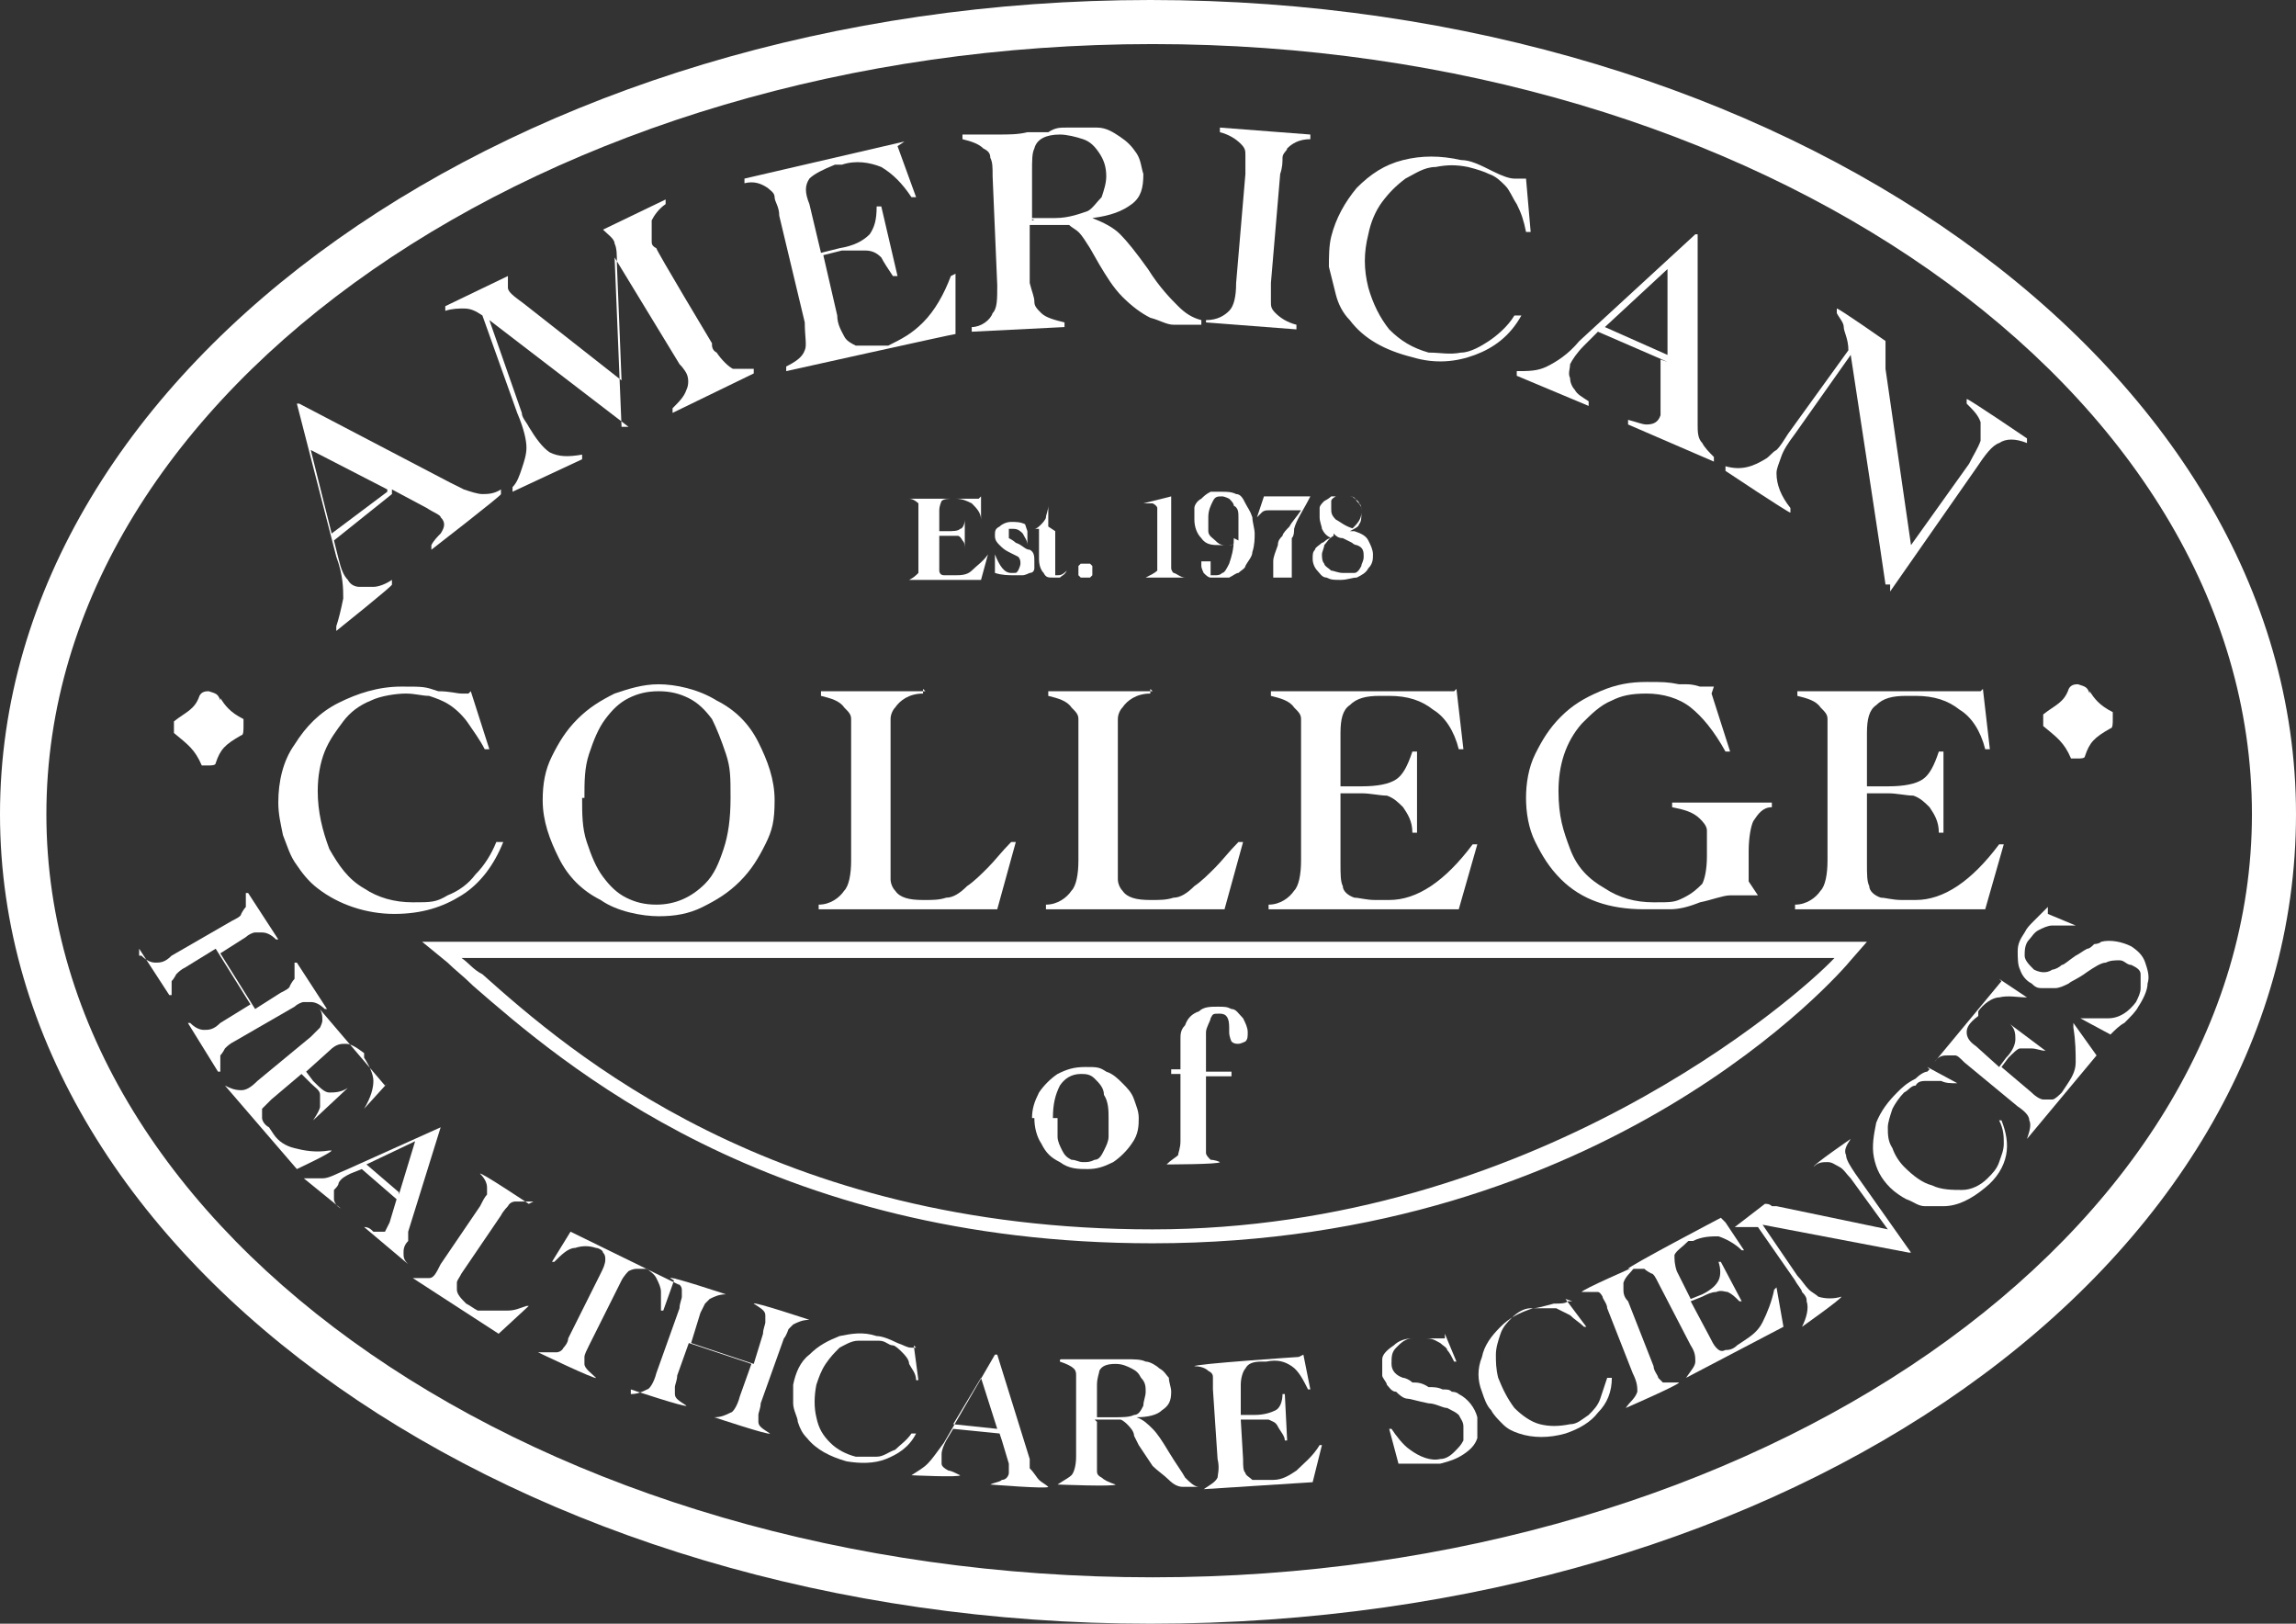 <svg xmlns="http://www.w3.org/2000/svg" id="Layer_1" viewBox="0 0 99 70"><rect x="0" y="0" width="99" height="70" fill="#333333" stroke="none"/><defs><style>      .st0 {        fill: #fff;      }    </style></defs><path class="st0" d="M49.6,70C22.3,70,0,54.4,0,35.1h0C0,15.8,22.3,0,49.6,0s49.4,15.8,49.4,35.1c0,19.5-21.7,34.9-49.4,34.9ZM2,35.1c0,18.2,21.4,32.9,47.7,32.9,26.1,0,47.4-14.8,47.4-32.9,0-18.3-21.3-33.2-47.4-33.2S2,16.8,2,35.1h0Z"></path><path class="st0" d="M49.7,53.6c-16.6,0-25.5-7.8-29.3-11.1-.4-.4-.8-.7-1.1-1l-1.1-.9h62.3l-.7.8c-.4.5-10.5,12.2-30.1,12.2h0ZM19.9,41.3c.3.2.5.5.9.7,3.7,3.3,12.5,11,28.9,11s27.8-10,29.4-11.7H19.9Z"></path><path class="st0" d="M90.1,29.9c-.1-.3-.2-.3-.5-.4-.1,0-.3,0-.4.2-.2.6-.6.7-1.1,1.1,0,0,0,.2,0,.2,0,0,0,.2,0,.3.6.5.9.7,1.2,1.4,0,0,.2,0,.3,0s.3,0,.3-.1c.2-.6.4-.8,1.1-1.2.1,0,.1-.2.1-.4s0-.3,0-.3c-.6-.3-.8-.6-1-.9"></path><path class="st0" d="M9.5,30.2c-.1-.3-.2-.3-.5-.4-.1,0-.3,0-.4.2-.2.6-.6.7-1.1,1.1,0,0,0,.2,0,.2,0,.1,0,.2,0,.3.6.5.9.7,1.2,1.4,0,0,.2,0,.3,0,.1,0,.3,0,.3-.1.2-.6.4-.8,1.1-1.2.1,0,.1-.2.1-.4s0-.3,0-.3c-.6-.3-.8-.6-1-.9"></path><path class="st0" d="M20.3,29.8l.8,2.5h-.2c-.2-.4-.5-.8-.7-1.1-.2-.3-.5-.6-.8-.8-.3-.2-.6-.3-.9-.4-.3,0-.6-.1-1-.1s-1.1.1-1.5.3c-.5.2-.9.5-1.2.9-.3.4-.6.8-.8,1.3-.2.5-.3,1.1-.3,1.7,0,.9.2,1.7.5,2.5.4.7.8,1.3,1.5,1.7.6.4,1.3.6,2.1.6s1,0,1.5-.3c.5-.2.9-.5,1.2-.9.4-.4.7-.9.9-1.4h.3c-.4,1-1,1.8-1.8,2.3-.8.5-1.7.8-2.9.8s-2.4-.4-3.3-1.1c-.4-.3-.7-.7-.9-1-.3-.4-.4-.8-.6-1.3-.1-.5-.2-.9-.2-1.4,0-.9.2-1.8.7-2.5.5-.8,1.1-1.4,1.9-1.8.8-.4,1.7-.7,2.7-.7s1,0,1.6.2c.5,0,.8.1,1,.1s.2,0,.3,0"></path><path class="st0" d="M25.1,34.4c0,.7,0,1.3.2,1.9.2.6.4,1.1.7,1.5.3.4.6.7,1,.9.4.2.8.3,1.3.3.8,0,1.5-.3,2.1-.9.4-.4.6-.9.8-1.5.2-.6.3-1.3.3-2.2s0-1.3-.2-1.9c-.2-.6-.4-1.1-.6-1.5-.3-.4-.6-.7-1-.9-.4-.2-.8-.3-1.3-.3s-.9.1-1.3.3c-.4.2-.7.5-1,.9-.3.4-.5.9-.7,1.5-.2.6-.2,1.2-.2,1.9M23.4,34.5c0-.7.1-1.3.4-1.9.3-.6.6-1.1,1.1-1.6.5-.5,1-.8,1.6-1.1.6-.2,1.2-.4,1.9-.4s1.7.2,2.5.7c.8.4,1.4,1,1.8,1.8.4.8.7,1.6.7,2.5s-.1,1.3-.4,1.9c-.3.6-.6,1.1-1.1,1.6-.5.5-1,.8-1.6,1.1-.6.3-1.2.4-1.9.4s-1.8-.2-2.5-.7c-.8-.4-1.4-1-1.8-1.8-.4-.8-.7-1.6-.7-2.5"></path><path class="st0" d="M39.8,29.7v.2c-.6,0-1,.3-1.2.6-.1.1-.2.3-.2.5,0,.2,0,.5,0,.8v5.3c0,.3,0,.6,0,.8,0,.2.1.4.2.5.2.3.6.4,1.2.4h.1c.3,0,.6,0,.9-.1.3,0,.6-.2.9-.5.3-.2.6-.5.9-.8.3-.3.6-.7,1-1.1h.2l-.8,2.9h-7.7v-.2c.5,0,.9-.3,1.1-.6.2-.2.3-.7.3-1.3v-5.2c0-.4,0-.7,0-.9,0-.2-.1-.3-.3-.5-.2-.3-.6-.4-1-.5v-.2h4.5,0Z"></path><path class="st0" d="M49.6,29.7v.2c-.6,0-1,.3-1.2.6-.1.1-.2.3-.2.5,0,.2,0,.5,0,.8v5.3c0,.3,0,.6,0,.8,0,.2.1.4.2.5.2.3.6.4,1.2.4h.1c.3,0,.6,0,.9-.1.3,0,.6-.2.9-.5.3-.2.6-.5.9-.8.3-.3.6-.7,1-1.1h.2l-.8,2.9h-7.7v-.2c.5,0,.9-.3,1.1-.6.2-.2.3-.7.3-1.3v-5.2c0-.4,0-.7,0-.9,0-.2-.1-.3-.3-.5-.2-.3-.6-.4-1-.5v-.2h4.5Z"></path><path class="st0" d="M62.8,29.7l.3,2.6h-.2c-.2-.8-.6-1.4-1.1-1.7-.5-.4-1.1-.6-1.9-.6h-.4c-.6,0-1,.1-1.3.4-.3.2-.4.6-.4,1.2v2.3h.9c.7,0,1.2-.1,1.5-.3.3-.2.5-.6.7-1.2h.2v3.5h-.2c0-.5-.2-.8-.4-1.1-.2-.2-.4-.4-.7-.5-.3,0-.7-.1-1.1-.1h-.9v3c0,.5,0,.8.1,1,0,.2.2.4.5.5.2,0,.5.1.9.1h.6c.6,0,1.2-.2,1.8-.6.6-.4,1.2-1,1.8-1.8h0c0,0,.2,0,.2,0l-.8,2.8h-8.2v-.2c.5,0,.9-.3,1.1-.6.2-.2.3-.7.3-1.3v-5.2c0-.4,0-.7,0-.9,0-.2-.1-.3-.3-.5-.2-.3-.6-.4-1-.5v-.2h7.9Z"></path><path class="st0" d="M73.8,29.9l.8,2.5h-.2c-.5-.9-1-1.5-1.5-1.9-.5-.4-1.2-.6-1.9-.6s-1.1.1-1.5.3c-.5.2-.9.6-1.3,1-.7.8-1,1.8-1,2.9s.2,1.7.5,2.5.8,1.3,1.5,1.7c.6.4,1.3.6,2.1.6s.9,0,1.3-.2c.4-.2.6-.4.8-.6.1-.2.2-.6.2-1.2v-.2c0-.4,0-.7,0-.9,0-.2-.2-.4-.3-.5-.3-.3-.7-.4-1.2-.5v-.2h4.3v.2c-.4,0-.6.3-.8.6-.1.2-.2.7-.2,1.3v1.3l.4.6c0,0-.1,0-.2,0-.4,0-.7,0-1,0-.3,0-.8.2-1.3.3-.5.2-.9.3-1.3.3-.4,0-.7,0-1.1,0-1.5,0-2.7-.4-3.6-1.3-.5-.5-.8-1-1.1-1.6-.3-.6-.4-1.3-.4-1.9s.1-1.3.4-1.9c.3-.6.6-1.1,1.1-1.6.5-.5,1-.8,1.7-1.1s1.3-.4,2-.4.9,0,1.4.1c0,0,.2,0,.3,0,.1,0,.3,0,.6.1.2,0,.3,0,.4,0s0,0,0,0c0,0,.1,0,.2,0s0,0,0,0"></path><path class="st0" d="M85.5,29.7l.3,2.6h-.2c-.2-.8-.6-1.4-1.1-1.7-.5-.4-1.1-.6-1.9-.6h-.4c-.6,0-1,.1-1.3.4-.3.2-.4.6-.4,1.2v2.3h.9c.7,0,1.2-.1,1.5-.3.3-.2.5-.6.7-1.2h.2v3.5h-.2c0-.5-.2-.8-.4-1.1-.2-.2-.4-.4-.7-.5-.3,0-.7-.1-1.1-.1h-.9v3c0,.5,0,.8.1,1,0,.2.2.4.5.5.2,0,.5.1.9.1h.6c.6,0,1.2-.2,1.8-.6.6-.4,1.2-1,1.8-1.8h0c0,0,.2,0,.2,0l-.8,2.8h-8.2v-.2c.5,0,.9-.3,1.1-.6.2-.2.3-.7.3-1.3v-5.2c0-.4,0-.7,0-.9,0-.2-.1-.3-.3-.5-.2-.3-.6-.4-1-.5v-.2h7.9,0Z"></path><path class="st0" d="M45.6,48.2c0,.3,0,.5,0,.8,0,.2.1.4.2.6.1.2.2.3.4.4.2,0,.3.1.5.1s.3,0,.5-.1c.2,0,.3-.2.4-.4.1-.2.2-.4.2-.6,0-.2,0-.5,0-.8s0-.7-.2-1c0-.3-.2-.5-.4-.7-.2-.2-.4-.2-.6-.2-.4,0-.7.2-.9.5-.2.4-.3.8-.3,1.4ZM44.5,48.2c0-.4.1-.7.3-1.1.2-.3.5-.6.8-.8.4-.2.7-.3,1.2-.3s.6,0,.9.2c.3.1.5.3.7.5.2.2.4.4.5.7.1.3.2.5.2.8s0,.7-.3,1.1c-.2.3-.5.6-.8.8-.4.2-.7.3-1.1.3s-.8,0-1.2-.3c-.4-.2-.6-.4-.8-.8-.2-.3-.3-.7-.3-1.1"></path><path class="st0" d="M52,46.2h1.1v.2h-1.1v2.9c0,.2,0,.3,0,.4,0,.1.1.2.2.3,0,0,.2,0,.4.1h0c0,.1-2.3.1-2.3.1h0c.2-.2.4-.3.5-.4,0-.1.1-.3.1-.6v-2.9h-.4v-.2h.4v-.4c0-.4,0-.7,0-.9,0-.2,0-.4.2-.6.1-.3.3-.5.6-.6.2-.2.5-.2.8-.2s.4,0,.6.1c.2,0,.3.2.5.4.1.2.2.4.2.6s0,.3-.1.4c0,0-.2.1-.3.1s-.2,0-.3-.1c0,0-.1-.2-.1-.4v-.2s0,0,0,0c0-.4-.1-.6-.4-.6s-.3,0-.4.2c0,.1-.2.4-.2.6,0,.2,0,.6,0,1.1v.6h0Z"></path><path class="st0" d="M16.7,21.1l-3.3-1.7.9,3.6,2.4-1.8ZM16.9,21.3l-2.5,2,.2.8c.1.4.2.7.4.9.1.2.3.3.5.3.2,0,.4,0,.6,0,.2,0,.5-.1.8-.3v.2c.1,0-2.4,2-2.4,2v-.2c.1-.3.2-.7.3-1.2,0-.4,0-1-.3-1.8l-1.7-6.6h.1c0,0,6.5,3.4,6.5,3.4,0,0,0,0,0,0,0,0,0,0,0,0,0,0,0,0,0,0l.6.3c.3.1.6.2.8.2.2,0,.5,0,.8-.2v.2c.1,0-3,2.4-3,2.4v-.2c.1-.2.3-.4.4-.5.2-.3.2-.5,0-.7,0-.1-.3-.2-.6-.4l-1.5-.8h0Z"></path><path class="st0" d="M27.2,18.4h-.1c0,0-6-4.6-6-4.6l1.4,4c0,.2.2.4.3.6.3.5.6.9.9,1.1.4.2.8.2,1.4.1v.2c0,0-3,1.4-3,1.4v-.2c.2-.2.3-.5.4-.8.1-.3.2-.6.2-.9,0-.3-.1-.8-.4-1.5l-1.5-4.2c-.3-.2-.5-.3-.8-.3-.2,0-.5,0-.8.1v-.2c0,0,2.7-1.3,2.7-1.3,0,0,0,0,0,0,0,.2,0,.4,0,.5,0,.2.3.4.7.7l4.2,3.3-.2-5c0-.4,0-.7-.1-.9,0-.2-.3-.4-.5-.6l2.7-1.3v.2c-.3.2-.5.5-.6.7,0,.2,0,.5,0,.9,0,.1,0,.2.2.3h0c0,.1,2.4,4.1,2.4,4.1,0,0,0,.1,0,.1,0,0,0,.2.2.3.2.3.5.6.7.7.2,0,.6,0,.9,0v.2c0,0-3.5,1.7-3.5,1.7v-.2c.3-.3.5-.5.6-.8.1-.2.1-.5,0-.7,0,0-.1-.2-.3-.4l-2.8-4.6.3,7.3h0Z"></path><path class="st0" d="M38.7,6.3l.8,2.2h-.2c-.4-.6-.8-1-1.3-1.3-.5-.2-1.1-.3-1.7-.1h-.3c-.5.2-.9.4-1.1.6-.2.3-.2.6,0,1.1l.5,2.1.8-.2c.6-.1,1-.3,1.3-.6.2-.3.3-.6.3-1.2h.2s.7,3,.7,3h-.2c-.2-.3-.4-.6-.5-.8-.2-.2-.4-.3-.7-.3-.3,0-.6,0-1,0l-.8.2.6,2.6c0,.4.2.7.3.9.1.2.3.3.5.4.2,0,.5,0,.8,0h.6c.6-.3,1-.5,1.5-1,.5-.5.9-1.2,1.2-2h0c0,0,.2-.1.2-.1v2.6c-.1,0-7.3,1.6-7.3,1.6v-.2c.4-.2.7-.4.8-.7.1-.2,0-.6,0-1.2l-1.1-4.6c0-.4-.2-.6-.2-.8,0-.2-.2-.3-.3-.4-.3-.2-.6-.3-1-.2v-.2s6.9-1.6,6.9-1.6h0Z"></path><path class="st0" d="M44.4,9.4h1.1c.6,0,1.1-.2,1.4-.3.2-.1.4-.4.6-.6.1-.3.2-.6.2-.9,0-.4-.1-.7-.3-1-.2-.3-.4-.5-.7-.6-.3-.1-.7-.2-1-.2-.6,0-1,.2-1.1.6-.1.2-.1.5-.1,1v2.1c.1,0,.1,0,.1,0ZM44.4,9.7v2.5c.1.4.2.6.2.8,0,.2.1.3.3.5.2.2.6.3,1,.4v.2s-4,.2-4,.2v-.2c.4,0,.8-.3.9-.6.2-.2.2-.6.2-1.2l-.2-4.7c0-.4,0-.6-.1-.8,0-.2-.1-.3-.3-.4-.2-.2-.5-.3-.9-.4v-.2s0,0,.1,0h.6c.2,0,.5,0,.8,0,.5,0,.9,0,1.3-.1h.9c.3-.2.5-.2.8-.2.5,0,.9,0,1.3,0,.4,0,.7.2,1,.4.3.2.5.4.7.7.2.3.2.6.3.9,0,.6-.1,1-.5,1.3-.4.3-.9.5-1.7.6.5.2.9.4,1.2.7.3.3.7.8,1.2,1.5.5.8,1,1.3,1.3,1.6.3.3.6.5,1,.6v.2c-.4,0-.8,0-1.2,0-.3,0-.6-.2-1-.3-.4-.2-.8-.5-1.2-.9-.4-.4-.7-.9-1-1.4l-.4-.7c-.2-.3-.3-.5-.5-.7-.1-.1-.3-.2-.4-.3-.2,0-.4,0-.7,0h-1.1c0,0,0,0,0,0Z"></path><path class="st0" d="M52,14v-.2c.5,0,.8-.2,1-.4.2-.2.3-.6.3-1.2l.4-4.7c0-.4,0-.6,0-.8,0-.2,0-.3-.2-.5-.2-.2-.5-.4-.9-.5v-.2s3.9.3,3.9.3v.2c-.5,0-.8.2-1,.4,0,.1-.2.2-.2.4,0,.2,0,.4-.1.7l-.4,4.7c0,.4,0,.6,0,.8,0,.2,0,.3.2.5.2.2.5.4.9.5v.2s-3.9-.3-3.9-.3h0Z"></path><path class="st0" d="M65.8,7.7l.2,2.3h-.2c-.1-.5-.2-.8-.4-1.2-.2-.3-.3-.6-.5-.8-.2-.2-.4-.4-.7-.5-.2-.1-.5-.2-.9-.3-.5-.1-.9-.1-1.4,0-.5,0-.9.3-1.3.5-.4.3-.7.6-1,1-.3.4-.5.9-.6,1.4-.2.8-.2,1.5,0,2.3.2.7.5,1.3.9,1.8.5.5,1,.8,1.7,1,.5,0,.9.1,1.4,0,.4,0,.9-.3,1.2-.5s.8-.6,1.1-1.1h.3c-.5.9-1.2,1.4-2,1.7-.8.3-1.7.4-2.7.1-1.2-.3-2.1-.8-2.7-1.6-.3-.3-.5-.7-.6-1.1-.1-.4-.2-.8-.3-1.2,0-.4,0-.9.1-1.3.2-.8.6-1.5,1.1-2.1.6-.6,1.2-1,2-1.2.8-.2,1.6-.2,2.5,0,.4,0,.8.2,1.4.5.4.2.7.3.9.3,0,0,.2,0,.3,0"></path><path class="st0" d="M71.9,15.3v-3.7s-2.7,2.5-2.7,2.5l2.7,1.2h0ZM71.9,15.6l-3-1.3-.6.6c-.3.3-.5.6-.6.8,0,.2-.1.4,0,.6,0,.2.1.4.2.5.1.2.3.3.6.5v.2c0,0-3.1-1.3-3.1-1.3v-.2c.5,0,.9,0,1.3-.2.4-.2.9-.5,1.4-1.1l5-4.6h.1c0,0,0,7.4,0,7.4,0,0,0,0,0,0h0c0,.1,0,.8,0,.8,0,.3,0,.6.2.8.1.2.3.4.5.6v.2c0,0-3.7-1.6-3.7-1.6v-.2c.4.1.6.2.8.2.3,0,.5-.1.6-.4,0-.1,0-.4,0-.7v-1.7s0,0,0,0Z"></path><path class="st0" d="M81.5,25.2h-.2c0-.1-1.5-9.9-1.5-9.9l-2.4,3.4c-.3.4-.5.7-.6,1-.1.3-.2.5-.2.7,0,.5.2,1,.6,1.5v.2c-.1,0-2.8-1.8-2.8-1.8v-.2c.7.2,1.2,0,1.7-.3.2-.1.3-.3.5-.4.2-.2.3-.4.5-.7l2.6-3.6c0-.5-.2-.8-.2-1,0-.2-.2-.4-.3-.6v-.2c.1,0,2.1,1.4,2.1,1.4,0,.2,0,.4,0,.6,0,0,0,0,0,.2,0,.1,0,.2,0,.2v.2s1.1,7.6,1.1,7.6l2.5-3.5c.2-.4.4-.7.5-1,0-.3,0-.6,0-.8-.1-.3-.3-.5-.6-.8v-.2c.1,0,2.6,1.7,2.6,1.7v.2c-.5-.2-.9-.2-1.2,0-.3.1-.6.5-1,1.1l-3.7,5.3h0Z"></path><path class="st0" d="M6,41.2h.1c.2.2.4.3.6.3.2,0,.4,0,.7-.3l2.6-1.5c.2-.1.4-.2.4-.3,0,0,.1-.2.2-.3,0-.2,0-.4,0-.6h.1c0,0,1.3,2,1.3,2h-.1c-.2-.2-.4-.3-.6-.3,0,0-.2,0-.3,0-.1,0-.3.1-.4.2l-1.1.7,1.5,2.4,1.1-.7c.2-.1.4-.2.4-.3,0,0,.1-.2.2-.3,0-.2,0-.4,0-.7h.1c0,0,1.3,2,1.3,2h-.1c-.2-.2-.4-.3-.6-.3,0,0-.2,0-.3,0-.1,0-.3.1-.4.2l-2.6,1.5c-.2.1-.3.2-.4.3,0,0-.1.2-.2.3,0,.2,0,.4,0,.7h-.1c0,0-1.3-2.1-1.3-2.1h.1c.2.2.4.3.6.3.2,0,.4,0,.7-.3l1.3-.8-1.5-2.4-1.3.8c-.2.1-.3.2-.4.3,0,0-.1.2-.2.3,0,.2,0,.4,0,.6h-.1c0,0-1.3-2-1.3-2h0Z"></path><path class="st0" d="M16.7,46.7l-1,1.1h0c.3-.5.4-.9.4-1.2,0-.3-.2-.7-.4-1v-.2c-.4-.3-.6-.4-.8-.4-.2,0-.4,0-.7.3l-1,.9.3.4c.3.3.5.5.7.5.2,0,.5,0,.8-.2h0c0,0-1.5,1.4-1.5,1.4h0c.2-.3.3-.5.3-.6,0-.2,0-.3,0-.5,0-.2-.2-.3-.4-.5l-.4-.4-1.3,1.1c-.2.2-.3.3-.4.4,0,.1,0,.3,0,.4,0,.1.1.3.3.4l.2.3c.2.3.5.5.9.6.4.1.9.2,1.5.1h.1c0,.1-1.5.8-1.5.8l-3.1-3.6h0c.2.1.4.2.7.2.2,0,.4-.1.7-.4l2.3-1.9c.2-.2.3-.3.4-.4,0,0,.1-.2.1-.3,0-.2,0-.4-.2-.6h0c0,0,2.9,3.4,2.9,3.4h0Z"></path><path class="st0" d="M17.2,51.5l.7-2.3-2.1,1,1.4,1.2ZM17.1,51.7l-1.5-1.3-.5.2c-.2.1-.4.2-.5.4,0,.1-.1.2-.2.3,0,.1,0,.2,0,.4,0,.1.1.3.3.4h0c0,0-1.6-1.3-1.6-1.3h0c.2,0,.5,0,.8,0,.3,0,.6-.2,1.1-.4l4-1.8h0c0,0-1.4,4.5-1.4,4.5,0,0,0,0,0,0,0,0,0,0,0,0,0,0,0,0,0,0v.4c-.2.2-.2.4-.2.5,0,.2,0,.3.2.5h0c0,0-1.9-1.6-1.9-1.6h0c.2,0,.3.1.4.2.2,0,.3,0,.5,0,0,0,.1-.2.2-.4l.3-1h0Z"></path><path class="st0" d="M23,51.8h0c-.3,0-.5,0-.8,0,0,0-.2,0-.3.2,0,0-.2.2-.3.4l-1.7,2.5c-.1.2-.2.3-.2.4,0,.1,0,.2,0,.3,0,.2.2.4.4.6h0c.2.1.3.2.5.3.2,0,.4,0,.6,0,.2,0,.4,0,.7,0,.3,0,.5-.1.8-.2h.1c0,0-1.3,1.2-1.3,1.2l-3.7-2.4h0c.3,0,.5,0,.7,0,.2,0,.3-.2.5-.6l1.7-2.5c.1-.2.2-.4.3-.5,0-.1,0-.2,0-.3,0-.2-.1-.4-.3-.6h0c0-.1,2.1,1.3,2.1,1.3h0Z"></path><path class="st0" d="M29.1,55.1l-.5,1.4h-.1c0-.3,0-.6,0-.8,0-.2-.1-.4-.2-.6-.1-.2-.3-.3-.4-.4-.1,0-.3,0-.4,0-.1,0-.2,0-.4.1,0,0-.2.2-.3.4l-1.4,2.8c-.1.2-.2.4-.2.5,0,.1,0,.2,0,.3,0,.2.3.4.5.6h0c0,.1-2.5-1.1-2.5-1.1h0c.3,0,.6,0,.8,0,0,0,.2,0,.3-.2,0,0,.2-.2.2-.4l1.4-2.8c.1-.2.2-.4.2-.6,0-.1,0-.2-.1-.3,0-.1-.2-.2-.3-.2-.3-.1-.6-.1-.9,0-.3,0-.6.3-.9.6h-.1c0,0,.8-1.3.8-1.3l4.7,2.3h0Z"></path><path class="st0" d="M27.2,60.1h0c.3,0,.5-.1.7-.2.1,0,.3-.3.4-.7l1-2.8c0-.2.1-.4.1-.5s0-.2,0-.3c0-.2-.2-.3-.5-.5h0c0-.1,2.4.7,2.4.7h0c-.3,0-.5.1-.7.2,0,0-.1.1-.2.2,0,0-.1.2-.2.4l-.4,1.3,2.7.9.4-1.3c0-.2.1-.4.1-.5,0-.1,0-.2,0-.3,0-.2-.2-.3-.5-.5h0c0-.1,2.4.7,2.4.7h0c-.3,0-.5.1-.7.2,0,0-.1.1-.2.2,0,0-.1.3-.2.4l-1,2.8c0,.2-.1.4-.1.5,0,.1,0,.2,0,.3,0,.2.2.3.5.5h0c0,.1-2.4-.7-2.4-.7h0c.3,0,.5-.1.7-.2.1,0,.3-.3.4-.7l.5-1.4-2.7-.9-.5,1.4c0,.2-.1.4-.1.5,0,.1,0,.2,0,.3,0,.2.2.3.5.5h0c0,.1-2.4-.7-2.4-.7h0Z"></path><path class="st0" d="M39.4,58l.2,1.5h-.1c0-.3-.2-.5-.3-.7,0-.2-.2-.4-.3-.5-.1-.1-.3-.3-.4-.3-.2,0-.3-.2-.6-.2-.3,0-.6,0-.9,0-.3,0-.6.2-.8.3-.2.2-.4.4-.6.7-.2.3-.3.6-.4.9-.1.5-.1,1,0,1.4.1.5.3.8.6,1.1.3.3.7.5,1.1.6.3,0,.6,0,.9,0,.3,0,.5-.2.8-.3.2-.2.5-.4.7-.7h.2c-.3.6-.8.9-1.3,1.1-.5.2-1.1.2-1.7.1-.7-.2-1.3-.5-1.7-1-.2-.2-.3-.4-.4-.7,0-.2-.2-.5-.2-.8,0-.3,0-.6,0-.8.1-.5.3-1,.7-1.3.4-.4.8-.6,1.3-.8.5-.1,1-.2,1.6,0,.2,0,.5.1.9.3.3.1.4.2.6.2,0,0,.1,0,.2,0"></path><path class="st0" d="M43,61.6l-.7-2.2-1.2,2,1.9.2ZM43.1,61.8l-2-.2-.3.5c-.1.2-.2.4-.2.6,0,.1,0,.3,0,.4,0,.1.1.2.3.3.1,0,.3.1.5.2h0c0,.1-2.1,0-2.1,0h0c.3-.2.5-.3.7-.5.2-.2.4-.5.7-.9l2.2-3.8h.1s1.4,4.5,1.4,4.5c0,0,0,0,0,0,0,0,0,0,0,0,0,0,0,0,0,0v.4c.2.2.3.4.4.5.1.1.3.2.4.3h0c0,.1-2.5-.1-2.5-.1h0c.2-.1.4-.1.5-.2.2,0,.3-.2.3-.3,0,0,0-.2,0-.4l-.3-1h0Z"></path><path class="st0" d="M47.3,61.1h.7c.4,0,.7,0,.9-.1.2,0,.3-.2.4-.4,0-.2.1-.4.1-.6,0-.2,0-.4-.2-.6-.1-.2-.2-.3-.4-.4-.2-.1-.4-.2-.7-.2-.4,0-.6.1-.7.3,0,.1-.1.3-.1.6v1.4s0,0,0,0ZM47.3,61.3v1.6c0,.2,0,.4,0,.5,0,.1,0,.2.2.3.1.1.3.2.6.3h0c0,.1-2.5,0-2.5,0h0c.3-.2.5-.3.6-.4.1-.1.2-.4.2-.8v-3c0-.2,0-.4,0-.5,0-.1,0-.2-.1-.3-.1-.1-.3-.2-.6-.3h0c0-.1,0-.1.1-.1h.4c.1,0,.3,0,.5,0,.3,0,.6,0,.8,0h.6c.2,0,.3,0,.5,0,.3,0,.6,0,.8.1.2,0,.5.2.6.3.2.1.3.3.4.4,0,.2.1.4.1.6,0,.4-.1.6-.4.8-.2.2-.6.3-1.1.3.3.1.5.3.7.5.2.2.4.5.7,1,.3.5.6.9.7,1.1.2.2.4.4.6.4h0c-.3,0-.5,0-.7,0-.2,0-.4-.1-.6-.3-.2-.2-.5-.4-.7-.6-.2-.3-.4-.6-.6-.9l-.2-.4c0-.2-.2-.4-.3-.5,0,0-.2-.2-.3-.2-.1,0-.3,0-.4,0h-.7s0,0,0,0Z"></path><path class="st0" d="M56.2,58.4l.3,1.5h-.1c-.2-.4-.4-.8-.7-1-.3-.2-.6-.3-1.1-.2h-.2c-.4,0-.6.1-.7.3-.1.1-.2.4-.2.7v1.3c0,0,.6,0,.6,0,.4,0,.7-.1.9-.2.2-.1.3-.4.3-.7h.1s.1,2,.1,2h-.1c0-.2-.2-.4-.3-.6s-.2-.2-.4-.3c-.2,0-.4,0-.7,0h-.5s.1,1.7.1,1.7c0,.3,0,.5.1.6,0,.1.2.2.3.3.1,0,.3,0,.5,0h.4c.4,0,.7-.2,1-.4.3-.3.7-.6,1-1.1h0s.1,0,.1,0l-.4,1.6-4.7.3h0c.3-.2.5-.3.6-.5,0-.1.1-.4,0-.8l-.2-3c0-.2,0-.4,0-.5,0-.1,0-.2-.2-.3-.1-.1-.3-.2-.6-.2h0c0-.1,4.5-.4,4.5-.4h0Z"></path><path class="st0" d="M62.3,57.5l.5,1.2h-.1c-.1-.2-.2-.4-.3-.5,0-.1-.2-.2-.3-.3-.2-.1-.3-.2-.6-.2-.2,0-.4,0-.6,0-.3,0-.5.2-.7.4-.2.2-.2.4-.2.7,0,.3.2.5.5.6.1,0,.3.1.4.2.2,0,.4,0,.7.2.2,0,.4,0,.6.1.2,0,.3,0,.4.1,0,0,.2,0,.3.1.4.2.7.6.8,1,0,.3,0,.6,0,.9-.1.3-.3.5-.6.7-.3.2-.6.3-1,.4-.3,0-.6,0-.9,0-.2,0-.5,0-.8,0h-.1s-.4-1.5-.4-1.5h.1c.2.3.5.7.8.9.4.3.9.5,1.3.4.2,0,.4-.1.6-.3s.3-.3.4-.5c0-.2,0-.4,0-.6,0-.2-.1-.3-.2-.5-.1-.1-.3-.2-.5-.3-.2,0-.5-.2-.8-.2-.5-.1-.8-.2-.9-.2-.2,0-.4-.2-.5-.3-.2,0-.3-.2-.4-.3,0-.1-.2-.3-.2-.4,0-.3,0-.5,0-.7,0-.2.2-.4.5-.6.2-.2.5-.3.8-.3.2,0,.4,0,.6,0h.2c.2,0,.4,0,.6,0h0s0,0,0,0Z"></path><path class="st0" d="M67.5,56l.9,1.2h-.1c-.2-.2-.4-.3-.6-.5-.2-.1-.4-.2-.6-.3-.2,0-.4,0-.5,0s-.4,0-.6,0c-.3,0-.6.2-.8.4-.2.2-.4.4-.5.7-.1.3-.2.6-.2.9,0,.3,0,.6.1,1,.2.5.4.9.7,1.3.3.3.7.6,1.1.7.4.1.8.1,1.3,0,.3,0,.5-.2.8-.4.2-.2.4-.4.5-.7s.2-.6.3-.9h.2c0,.6-.2,1.1-.6,1.5-.3.4-.8.7-1.4.9-.7.2-1.4.2-2,0-.3-.1-.5-.2-.7-.4-.2-.2-.4-.4-.5-.6-.2-.2-.3-.5-.4-.8-.2-.5-.2-1,0-1.5.1-.5.4-.9.8-1.3.4-.4.8-.6,1.4-.8.2,0,.5-.1.9-.2.3,0,.5,0,.6-.1,0,0,.1,0,.2,0"></path><path class="st0" d="M70.1,60.7h0c.2-.3.4-.4.5-.7,0-.2,0-.4-.2-.8l-1.1-2.8c0-.2-.2-.4-.2-.5,0,0-.1-.2-.2-.2-.2,0-.4,0-.7,0h0c0-.1,2.3-1.1,2.3-1.1h0c-.2.3-.4.4-.5.7,0,0,0,.2,0,.3,0,.1,0,.3.2.5l1.1,2.8c0,.2.2.4.2.5,0,0,.2.2.2.2.2,0,.4,0,.7,0h0c0,.1-2.3,1.1-2.3,1.1h0Z"></path><path class="st0" d="M74.4,52.7l.8,1.2h-.1c-.3-.3-.7-.5-1-.6-.3,0-.7,0-1.1.2h-.2c-.3.3-.5.4-.6.6,0,.2,0,.4.1.7l.6,1.2.5-.2c.4-.2.6-.4.7-.6.1-.2.1-.5,0-.8h.1c0,0,.9,1.7.9,1.7h-.1c-.2-.2-.3-.3-.5-.4-.1,0-.3-.1-.5,0-.2,0-.4.1-.6.2l-.5.2.8,1.5c.1.2.2.4.3.5.1.1.2.2.4.1.1,0,.3,0,.5-.2l.3-.2c.3-.2.6-.4.8-.8.2-.4.4-.9.5-1.4h0c0,0,.1-.1.1-.1l.3,1.7-4.2,2.2h0c.2-.3.4-.5.4-.7,0-.2,0-.4-.2-.7l-1.4-2.7c-.1-.2-.2-.4-.3-.4,0,0-.2-.1-.3-.2-.2,0-.4,0-.7,0h0c0-.1,4-2.2,4-2.2h0Z"></path><path class="st0" d="M82.3,54h0c0,0-6.3-1.2-6.3-1.2l1.5,2.2c.2.2.3.4.5.6.1.1.3.2.4.3.3.1.7.1,1,0h0c0,.1-1.7,1.3-1.7,1.3h0c.2-.4.3-.8.2-1.1,0-.1,0-.2-.2-.4,0-.1-.2-.3-.3-.5l-1.6-2.3c-.3,0-.5,0-.6,0-.1,0-.3,0-.4,0h0c0,0,1.3-1,1.3-1,.1,0,.2,0,.3.1,0,0,0,0,.1,0,0,0,.1,0,.1,0h0s4.8,1,4.8,1l-1.6-2.2c-.2-.2-.3-.4-.5-.5-.2-.1-.3-.2-.5-.2-.2,0-.4,0-.6.2h0c0-.1,1.6-1.2,1.6-1.2h0c-.2.3-.3.5-.2.7,0,.2.2.5.4.8l2.4,3.4h0Z"></path><path class="st0" d="M83.1,46l1.3.7h0c-.3,0-.5,0-.7-.1-.2,0-.4,0-.6,0-.2,0-.4,0-.5.2-.2,0-.3.2-.5.3-.2.2-.4.5-.5.7-.1.3-.2.6-.2.8,0,.3,0,.6.2.9.1.3.3.6.5.8.4.4.8.7,1.2.8.4.2.9.2,1.3.2.4,0,.8-.2,1.1-.5.2-.2.4-.4.5-.7.1-.3.2-.5.2-.8s0-.6-.2-1h.1c.2.5.3,1,.2,1.5-.1.5-.4,1-.9,1.4-.6.5-1.2.8-1.8.8-.3,0-.5,0-.8,0-.3,0-.5-.2-.8-.3-.2-.1-.5-.3-.7-.5-.4-.4-.6-.8-.7-1.3-.1-.5,0-1,.1-1.5.2-.5.5-.9.9-1.3.2-.2.4-.4.8-.6.2-.2.4-.3.5-.3,0,0,0,0,.1-.1Z"></path><path class="st0" d="M86.2,42.2l1.2.8h0c-.4,0-.8-.1-1.2,0-.3,0-.7.3-.9.6v.2c-.4.3-.5.5-.5.7,0,.2.1.4.4.6l1,.9.3-.4c.3-.3.4-.6.4-.8,0-.2,0-.5-.3-.7h0c0,0,1.6,1.2,1.6,1.2h0c-.2,0-.4-.1-.6-.1-.2,0-.3,0-.5,0-.1,0-.3.2-.5.4l-.3.4,1.3,1.1c.2.2.4.3.5.3.1,0,.3,0,.4,0,.1,0,.3-.2.4-.3l.2-.3c.2-.3.4-.6.4-1,0-.4,0-.9-.1-1.5h0c0,0,0-.2,0-.2l1,1.4-3,3.6h0c.1-.3.2-.6.1-.8,0-.2-.2-.4-.5-.6l-2.3-1.9c-.2-.2-.3-.3-.4-.3-.1,0-.2,0-.3,0-.2,0-.4,0-.6.3h0c0,0,2.9-3.5,2.9-3.5h0Z"></path><path class="st0" d="M88.3,39.4l1.2.5h0c-.2,0-.4,0-.6,0-.2,0-.3,0-.4,0-.2,0-.4.1-.6.2-.2.1-.3.3-.4.4-.2.2-.2.5-.2.7,0,.2.2.4.4.6.2.1.5.2.8,0,.1,0,.3-.1.4-.2.1,0,.3-.2.6-.4.2-.1.3-.2.5-.3.1,0,.2-.1.3-.2,0,0,.2,0,.3-.1.4-.1.9,0,1.3.2.3.2.5.4.6.7.1.3.2.6.1.9,0,.3-.2.7-.4,1-.1.2-.3.4-.6.7-.2.1-.4.3-.6.5h0c0,0-1.3-.7-1.3-.7h0c.4,0,.8,0,1.2,0,.5,0,.9-.3,1.2-.7.1-.2.2-.4.2-.6,0-.2,0-.4,0-.6,0-.2-.2-.3-.4-.4-.2,0-.3-.2-.5-.2-.2,0-.4,0-.6.1-.2,0-.5.2-.8.4-.4.3-.7.4-.8.5-.2.1-.4.2-.6.2-.2,0-.3,0-.5,0-.2,0-.3,0-.5-.2-.2-.1-.4-.3-.5-.6-.1-.2-.1-.5-.1-.8,0-.3.1-.5.3-.8.1-.2.2-.3.4-.5l.2-.2c.1-.1.3-.3.4-.4h0s0,0,0,0Z"></path><path class="st0" d="M42.3,21.4v1c0,0,0,0,0,0,0-.3-.2-.5-.4-.7-.2-.1-.4-.2-.7-.2h-.1c-.2,0-.4,0-.5.1,0,0-.1.2-.1.4v.9h.3c.3,0,.5,0,.6-.1.1,0,.2-.2.2-.4h0v1.3h0c0-.2,0-.3-.1-.4,0,0-.1-.2-.2-.2-.1,0-.2,0-.4,0h-.4v1.1c0,.2,0,.3,0,.4,0,0,0,.2.2.2,0,0,.2,0,.3,0h.2c.2,0,.5,0,.7-.2.2-.2.5-.4.7-.7h0s0,0,0,0l-.3,1.1h-3.1c.2-.1.3-.2.4-.3,0,0,0-.2,0-.5v-2c0-.2,0-.3,0-.3,0,0,0-.1,0-.2,0,0-.2-.2-.4-.2h0c0,0,3,0,3,0h0Z"></path><path class="st0" d="M44.3,22.9v.6c.1,0,0,0,0,0,0-.2-.1-.3-.2-.5-.1-.1-.2-.2-.4-.2s-.2,0-.2,0c0,0,0,.1,0,.2s0,.1,0,.2c0,0,.2.1.3.2.3.1.4.3.6.3.2.1.2.3.2.5s0,.2,0,.3c0,0,0,.2-.2.2,0,0-.2.1-.3.1-.1,0-.2,0-.4,0-.2,0-.5,0-.8-.1v-.8c0,0,0,0,0,0,.2.5.4.8.7.8s.2,0,.3-.1c0,0,.1-.2.1-.3s0-.2-.1-.3c0,0-.2-.1-.4-.2-.2-.1-.3-.2-.4-.3-.1-.1-.2-.2-.2-.4s0-.3.2-.4c.1-.1.3-.2.5-.2s.4,0,.6.1"></path><path class="st0" d="M45.5,22.9v1.4c0,.1,0,.2,0,.3,0,0,0,.1,0,.2,0,0,0,0,.1,0,.1,0,.2,0,.4-.2h0c-.1.2-.2.2-.3.3,0,0-.2,0-.3,0-.2,0-.3,0-.4-.2-.1-.1-.2-.3-.2-.6v-1.3h-.2c.1,0,.2-.1.3-.2,0,0,.2-.2.2-.3,0-.1.1-.3.1-.5h0v.9h.6c0,0-.6,0-.6,0h0Z"></path><path class="st0" d="M46.5,24.6c0,0,0-.1,0-.2,0,0,0,0,.1-.1,0,0,.1,0,.2,0s.1,0,.2,0c0,0,0,0,.1.1,0,0,0,.1,0,.2s0,.1,0,.2c0,0,0,0-.1.1,0,0-.1,0-.2,0s-.1,0-.2,0c0,0,0,0-.1-.1,0,0,0-.1,0-.2Z"></path><path class="st0" d="M49.4,24.9h0c.2-.1.4-.2.5-.3,0,0,0-.1,0-.2,0,0,0-.2,0-.3v-1.8c0-.2,0-.3,0-.4,0,0,0-.1-.2-.2,0,0-.2,0-.4,0h0c0,0,1.2-.3,1.2-.3v2.8c0,.2,0,.3,0,.3,0,0,0,.1.1.2.1,0,.3.2.5.2h0c0,0-1.8,0-1.8,0h0Z"></path><path class="st0" d="M53.4,23.2v-.2c0-.2,0-.5,0-.7,0-.2,0-.4-.2-.5,0-.1-.1-.2-.2-.3,0,0-.2-.1-.3-.1-.2,0-.3,0-.4.2-.1.2-.2.4-.2.7s0,.4,0,.6c0,.2.2.3.3.4.1.1.2.2.4.2s.2,0,.3,0c0,0,.2-.1.3-.2M53.4,23.3c-.1.1-.2.2-.4.2-.1,0-.3,0-.4,0-.3,0-.6,0-.8-.3-.2-.2-.3-.5-.3-.8s0-.3,0-.5c0-.1.1-.3.3-.4.1-.1.2-.2.4-.3.2,0,.3,0,.5,0s.4,0,.6.1c.2,0,.3.2.4.4.1.2.2.3.3.6,0,.2.1.5.1.7s0,.5-.1.8c0,.2-.2.4-.3.6,0,.1-.2.2-.3.3-.1,0-.2.1-.4.2-.1,0-.3,0-.4,0s-.3,0-.4,0c-.1,0-.2-.1-.3-.2,0,0-.1-.2-.1-.3s0-.1,0-.2c0,0,.1,0,.2,0s.1,0,.2,0c0,0,0,0,0,.2h0c0,.2,0,.3,0,.4,0,0,.1,0,.2,0s.2,0,.3-.1c.1,0,.2-.2.3-.4.1-.3.2-.6.2-1.1"></path><path class="st0" d="M55.6,24.9h-.7c0-.3,0-.5,0-.7,0-.2.1-.4.2-.7,0-.2.1-.3.2-.4,0-.1.2-.3.3-.4.1-.2.3-.4.5-.7h0c0,0-1,0-1,0-.1,0-.3,0-.4,0-.1,0-.2,0-.3.1,0,0-.1.1-.2.2h0l.3-.9h2c-.3.6-.6,1-.7,1.4,0,.1,0,.3-.1.4,0,.1,0,.3,0,.5,0,.2,0,.3,0,.5,0,.2,0,.4,0,.6h0c0,.1,0,.1,0,.1Z"></path><path class="st0" d="M58.3,22.8c.2-.2.4-.4.4-.7s0-.3-.1-.4c0-.1-.2-.2-.3-.3-.1,0-.2,0-.4,0s-.2,0-.3,0c0,0-.2.1-.2.2,0,0,0,.2,0,.3,0,.2,0,.3.2.5.2.1.4.3.8.4M57.5,23.1c-.2.1-.3.3-.4.4,0,.1-.1.3-.1.4s0,.3.1.4c0,.1.2.2.3.3.1,0,.3.1.5.1s.3,0,.5,0c.1,0,.2-.1.3-.3,0-.1.1-.2.1-.4,0-.2,0-.4-.3-.5,0,0-.1,0-.2-.1,0,0-.2-.1-.4-.2-.2,0-.3-.1-.4-.2ZM58.4,22.9c.3.1.5.2.6.4.1.2.2.4.2.6s0,.4-.2.6c-.1.2-.3.3-.5.4-.2,0-.4.1-.7.1s-.4,0-.6-.1c-.2,0-.3-.2-.4-.3-.1-.1-.2-.3-.2-.5s0-.3.1-.4c0-.1.2-.2.3-.3.1,0,.2-.2.4-.2-.2-.1-.3-.2-.4-.4,0-.1-.1-.3-.1-.5s0-.3,0-.4c0-.1.1-.2.2-.3,0,0,.2-.1.3-.2.1,0,.3,0,.4,0s.3,0,.4,0c.1,0,.2,0,.3.2,0,0,.2.2.2.3,0,0,0,.2,0,.3s0,.3-.1.4c0,.1-.2.2-.4.3"></path></svg>